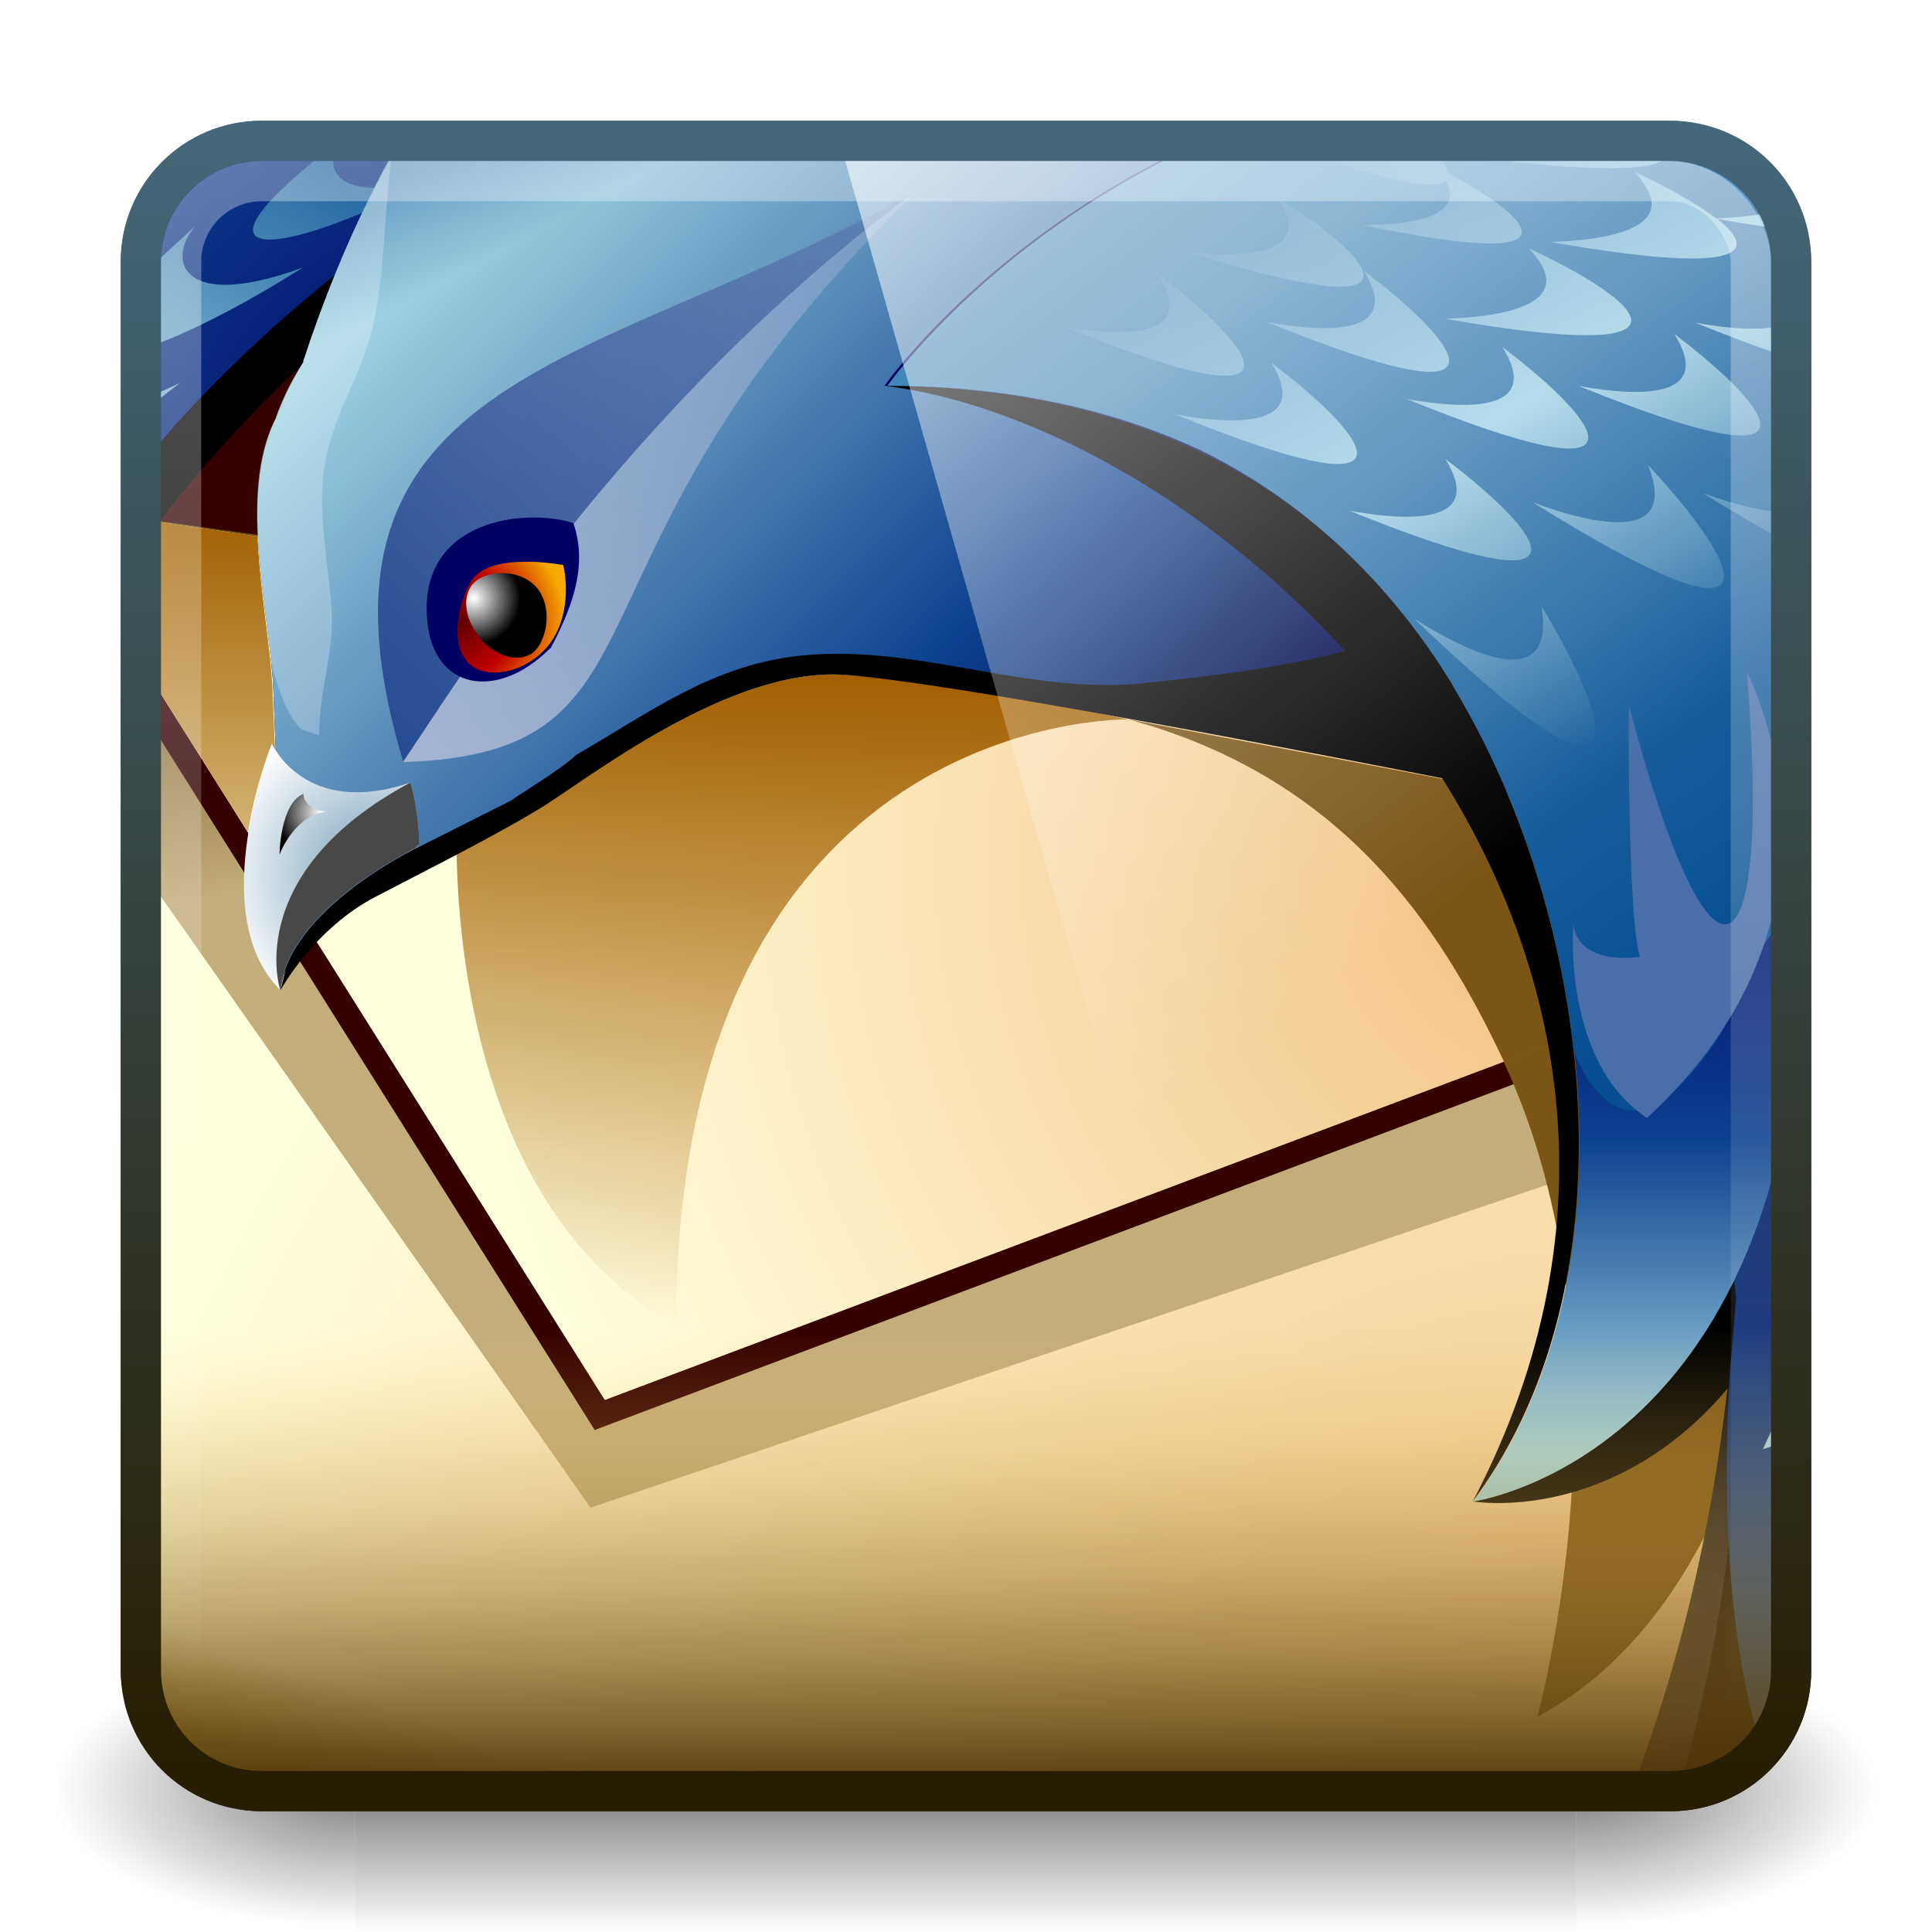 <?xml version="1.0" encoding="UTF-8" standalone="no"?>
<!-- Created with Inkscape (http://www.inkscape.org/) -->

<svg xmlns:dc="http://purl.org/dc/elements/1.1/" xmlns:cc="http://creativecommons.org/ns#" xmlns:rdf="http://www.w3.org/1999/02/22-rdf-syntax-ns#" xmlns:svg="http://www.w3.org/2000/svg" xmlns="http://www.w3.org/2000/svg" xmlns:xlink="http://www.w3.org/1999/xlink" xmlns:sodipodi="http://sodipodi.sourceforge.net/DTD/sodipodi-0.dtd" xmlns:inkscape="http://www.inkscape.org/namespaces/inkscape" width="48" height="48" id="svg4225" version="1.1" inkscape:version="0.48.4 r9939" sodipodi:docname="thunderbird.svg">
  <defs id="defs4227">
    <linearGradient id="linearGradient4162">
      <stop style="stop-color:#462c00;stop-opacity:1;" offset="0" id="stop4164" />
      <stop style="stop-color:#ffcd63;stop-opacity:0;" offset="1" id="stop4166" />
    </linearGradient>
    <linearGradient id="linearGradient5060-29">
      <stop offset="0" style="stop-color:#000000;stop-opacity:1" id="stop5062-9" />
      <stop offset="1" style="stop-color:#000000;stop-opacity:0" id="stop5064-08" />
    </linearGradient>
    <linearGradient id="linearGradient5048-8">
      <stop offset="0" style="stop-color:#000000;stop-opacity:0" id="stop5050-4" />
      <stop offset="0.5" style="stop-color:#000000;stop-opacity:1" id="stop5056-7" />
      <stop offset="1" style="stop-color:#000000;stop-opacity:0" id="stop5052-0-1" />
    </linearGradient>
    <linearGradient id="linearGradient5630">
      <stop id="stop5632" offset="0" style="stop-color:#fba128;stop-opacity:1" />
      <stop id="stop5634" offset="1" style="stop-color:#b63702;stop-opacity:1" />
    </linearGradient>
    <linearGradient id="linearGradient3801-25">
      <stop style="stop-color:#446779;stop-opacity:1;" offset="0" id="stop3803" />
      <stop style="stop-color:#271d02;stop-opacity:1;" offset="1" id="stop3805" />
    </linearGradient>
    <clipPath clipPathUnits="userSpaceOnUse" id="clipPath5485">
      <rect style="fill:black;fill-opacity:1;fill-rule:nonzero;stroke:none;stroke-width:0.977;marker:none;visibility:visible;display:inline;overflow:visible;enable-background:accumulate" id="rect5487" width="27.51" height="27.51" x="77.589" y="17.632" rx="1.448" ry="1.881" />
    </clipPath>
    <radialGradient id="XMLID_1_" gradientUnits="userSpaceOnUse" cx="111.25" cy="123.5" r="91" fx="111.25" fy="123.5" gradientTransform="matrix(0.205,0,0,0.205,70.948,11.935)">
      <stop offset="0.00" style="stop-color:#000000;" id="stop5" />
      <stop offset="0.50" style="stop-color:#000000;" id="stop7" />
      <stop offset="1.00" style="stop-color:#000000; stop-opacity:0.00;" id="stop9" />
    </radialGradient>
    <radialGradient id="XMLID_2_" gradientUnits="userSpaceOnUse" cx="151.75" cy="175.67" r="126.3" fx="151.75" fy="175.67" gradientTransform="matrix(0.205,0,0,0.205,70.948,11.935)">
      <stop offset="0.00" style="stop-color:#f2be7f;" id="stop12" />
      <stop offset="1.00" style="stop-color:#ffffdc;" id="stop14" />
    </radialGradient>
    <linearGradient id="XMLID_3_" gradientUnits="userSpaceOnUse" x1="100.13" y1="79.08" x2="94.45" y2="45.62" gradientTransform="matrix(0.205,0,0,0.205,70.948,11.935)">
      <stop offset="0" style="stop-color:#c3ad7b;stop-opacity:1;" id="stop17" />
      <stop offset="1" style="stop-color:#533100;stop-opacity:1;" id="stop19" />
    </linearGradient>
    <filter color-interpolation-filters="sRGB" inkscape:collect="always" id="filter8029">
      <feGaussianBlur inkscape:collect="always" stdDeviation="0.44" id="feGaussianBlur8031" />
    </filter>
    <radialGradient id="XMLID_4_" gradientUnits="userSpaceOnUse" cx="149.75" cy="87" r="90.87" fx="149.75" fy="87" gradientTransform="matrix(0.205,0,0,0.205,70.948,11.935)">
      <stop offset="0.00" style="stop-color:#f2be7f;" id="stop22" />
      <stop offset="1.00" style="stop-color:#ffffdc;" id="stop24" />
    </radialGradient>
    <linearGradient id="XMLID_5_" gradientUnits="userSpaceOnUse" x1="80.16" y1="171.37" x2="82.47" y2="164.25" gradientTransform="matrix(0.205,0,0,0.205,70.948,11.935)">
      <stop offset="0.00" style="stop-color:#aa944b;" id="stop27" />
      <stop offset="1.00" style="stop-color:#aa944b; stop-opacity:0.00;" id="stop29" />
    </linearGradient>
    <filter color-interpolation-filters="sRGB" inkscape:collect="always" id="filter8057" x="-0.248" width="1.497" y="-0.079" height="1.158">
      <feGaussianBlur inkscape:collect="always" stdDeviation="0.534" id="feGaussianBlur8059" />
    </filter>
    <filter color-interpolation-filters="sRGB" inkscape:collect="always" id="filter8089" x="-0.092" width="1.183" y="-0.174" height="1.348">
      <feGaussianBlur inkscape:collect="always" stdDeviation="0.414" id="feGaussianBlur8091" />
    </filter>
    <linearGradient id="XMLID_6_" gradientUnits="userSpaceOnUse" x1="34.92" y1="84.02" x2="34.92" y2="58.06" gradientTransform="matrix(0.205,0,0,0.205,70.948,11.935)">
      <stop offset="0.01" style="stop-color:#d2b170;" id="stop32" />
      <stop offset="1.00" style="stop-color:#a25f00;" id="stop34" />
    </linearGradient>
    <linearGradient id="XMLID_7_" gradientUnits="userSpaceOnUse" x1="85.49" y1="124.25" x2="85.49" y2="71.33" gradientTransform="matrix(0.205,0,0,0.205,70.948,11.935)">
      <stop offset="0.00" style="stop-color:#a25f00; stop-opacity:0.00;" id="stop37" />
      <stop offset="1.00" style="stop-color:#a25f00;" id="stop39" />
    </linearGradient>
    <filter color-interpolation-filters="sRGB" inkscape:collect="always" id="filter8061">
      <feGaussianBlur inkscape:collect="always" stdDeviation="0.276" id="feGaussianBlur8063" />
    </filter>
    <linearGradient id="XMLID_8_" gradientUnits="userSpaceOnUse" x1="29.23" y1="187.64" x2="29.23" y2="165.83" gradientTransform="matrix(0.205,0,0,0.205,70.948,11.935)">
      <stop offset="0.00" style="stop-color:#a4d8e5;" id="stop42" />
      <stop offset="0.50" style="stop-color:#0c418f;" id="stop44" />
      <stop offset="1.00" style="stop-color:#000060;" id="stop46" />
    </linearGradient>
    <linearGradient id="XMLID_9_" gradientUnits="userSpaceOnUse" x1="15.71" y1="170.38" x2="15.71" y2="141.59" gradientTransform="matrix(0.205,0,0,0.205,70.948,11.935)">
      <stop offset="0.00" style="stop-color:#a4d8e5;" id="stop49" />
      <stop offset="0.50" style="stop-color:#0c418f;" id="stop51" />
      <stop offset="1.00" style="stop-color:#000060;" id="stop53" />
    </linearGradient>
    <radialGradient id="XMLID_10_" gradientUnits="userSpaceOnUse" cx="41.75" cy="67" r="77.83" fx="41.75" fy="67" gradientTransform="matrix(0.205,0,0,0.205,70.948,11.935)">
      <stop offset="0.00" style="stop-color:#000060;" id="stop56" />
      <stop offset="0.50" style="stop-color:#0c418f;" id="stop58" />
      <stop offset="1.00" style="stop-color:#a4d8e5;" id="stop60" />
    </radialGradient>
    <radialGradient id="XMLID_11_" gradientUnits="userSpaceOnUse" cx="57.5" cy="54.25" r="71.42" fx="57.5" fy="54.25" gradientTransform="matrix(0.205,0,0,0.205,70.948,11.935)">
      <stop offset="0.00" style="stop-color:#000060;" id="stop63" />
      <stop offset="0.50" style="stop-color:#0c418f;" id="stop65" />
      <stop offset="1.00" style="stop-color:#a4d8e5;" id="stop67" />
    </radialGradient>
    <linearGradient id="XMLID_12_" gradientUnits="userSpaceOnUse" x1="46.73" y1="25.34" x2="9.22" y2="90.3" gradientTransform="matrix(0.205,0,0,0.205,70.948,11.935)">
      <stop offset="0.01" style="stop-color:#1b609d;" id="stop70" />
      <stop offset="0.50" style="stop-color:#9fd2e5;" id="stop72" />
      <stop offset="1.00" style="stop-color:#4187b8;" id="stop74" />
    </linearGradient>
    <linearGradient id="XMLID_13_" gradientUnits="userSpaceOnUse" x1="66.43" y1="24.35" x2="123.46" y2="81.38" gradientTransform="matrix(0.205,0,0,0.205,70.948,11.935)">
      <stop offset="0.00" style="stop-color:#a4d8e5;" id="stop77" />
      <stop offset="0.67" style="stop-color:#0c418f;" id="stop79" />
      <stop offset="1.00" style="stop-color:#000040;" id="stop81" />
    </linearGradient>
    <linearGradient id="XMLID_14_" gradientUnits="userSpaceOnUse" x1="71.55" y1="36.5" x2="61.5" y2="8.88" gradientTransform="matrix(0.205,0,0,0.205,70.948,11.935)">
      <stop offset="0.00" style="stop-color:#a4d8e5;" id="stop84" />
      <stop offset="1.00" style="stop-color:#0c418f;" id="stop86" />
    </linearGradient>
    <linearGradient id="XMLID_15_" gradientUnits="userSpaceOnUse" x1="115.05" y1="222.04" x2="170.24" y2="126.46" gradientTransform="matrix(0.205,0,0,0.205,70.948,11.935)">
      <stop offset="0.01" style="stop-color:#b4b4dc;" id="stop89" />
      <stop offset="1.00" style="stop-color:#000000;" id="stop91" />
    </linearGradient>
    <linearGradient id="XMLID_16_" gradientUnits="userSpaceOnUse" x1="139.21" y1="224.1" x2="168.19" y2="173.9" gradientTransform="matrix(0.205,0,0,0.205,70.948,11.935)">
      <stop offset="0.01" style="stop-color:#b4b4dc;" id="stop94" />
      <stop offset="1.00" style="stop-color:#000000;" id="stop96" />
    </linearGradient>
    <linearGradient id="XMLID_17_" gradientUnits="userSpaceOnUse" x1="185.79" y1="171.82" x2="185.79" y2="72.25" gradientTransform="matrix(0.205,0,0,0.205,70.948,11.935)">
      <stop offset="0.00" style="stop-color:#6498c1;" id="stop99" />
      <stop offset="0.20" style="stop-color:#0c418f;" id="stop101" />
      <stop offset="1.00" style="stop-color:#000040;" id="stop103" />
    </linearGradient>
    <linearGradient id="XMLID_18_" gradientUnits="userSpaceOnUse" x1="185.2" y1="149.75" x2="185.2" y2="60.68" gradientTransform="matrix(0.205,0,0,0.205,70.948,11.935)">
      <stop offset="0.00" style="stop-color:#a4d8e5;" id="stop106" />
      <stop offset="0.20" style="stop-color:#0c418f;" id="stop108" />
      <stop offset="0.50" style="stop-color:#000040;" id="stop110" />
    </linearGradient>
    <linearGradient id="XMLID_19_" gradientUnits="userSpaceOnUse" x1="151.2" y1="134.73" x2="151.2" y2="83.48" gradientTransform="matrix(0.205,0,0,0.205,70.948,11.935)">
      <stop offset="0.00" style="stop-color:#a4d8e5;" id="stop113" />
      <stop offset="0.50" style="stop-color:#0c418f;" id="stop115" />
      <stop offset="1.00" style="stop-color:#000060;" id="stop117" />
    </linearGradient>
    <linearGradient id="XMLID_20_" gradientUnits="userSpaceOnUse" x1="132.09" y1="33.56" x2="171.09" y2="88.06" gradientTransform="matrix(0.205,0,0,0.205,70.948,11.935)">
      <stop offset="0.00" style="stop-color:#4187b8;" id="stop120" />
      <stop offset="1.00" style="stop-color:#074e92;" id="stop122" />
    </linearGradient>
    <linearGradient id="XMLID_21_" gradientUnits="userSpaceOnUse" x1="162.21" y1="71.09" x2="134.68" y2="23.41" gradientTransform="matrix(0.205,0,0,0.205,70.948,11.935)">
      <stop offset="0.01" style="stop-color:#1b609d;" id="stop125" />
      <stop offset="0.50" style="stop-color:#9fd2e5;" id="stop127" />
      <stop offset="1.00" style="stop-color:#4187b8;" id="stop129" />
    </linearGradient>
    <linearGradient id="XMLID_22_" gradientUnits="userSpaceOnUse" x1="50.32" y1="74.9" x2="94.57" y2="30.65" gradientTransform="matrix(0.205,0,0,0.205,70.948,11.935)">
      <stop offset="0.00" style="stop-color:#a5b4d3;" id="stop132" />
      <stop offset="1.00" style="stop-color:#a5b4d3; stop-opacity:0.33;" id="stop134" />
    </linearGradient>
    <linearGradient id="XMLID_23_" gradientUnits="userSpaceOnUse" x1="48.16" y1="72.75" x2="92.41" y2="28.5" gradientTransform="matrix(0.205,0,0,0.205,70.948,11.935)">
      <stop offset="0.00" style="stop-color:#264b92;" id="stop137" />
      <stop offset="1.00" style="stop-color:#264b92; stop-opacity:0.33;" id="stop139" />
    </linearGradient>
    <radialGradient id="eye_2_" gradientUnits="userSpaceOnUse" cx="58.58" cy="67.17" r="8.51" fx="58.58" fy="67.17" gradientTransform="matrix(0.205,0,0,0.205,70.948,11.935)">
      <stop offset="0.00" style="stop-color:#600000;" id="stop142" />
      <stop offset="0.50" style="stop-color:#c00000;" id="stop144" />
      <stop offset="1.00" style="stop-color:#f6aa00;" id="stop146" />
    </radialGradient>
    <radialGradient id="pupil_1_" gradientUnits="userSpaceOnUse" cx="59.61" cy="65.11" r="3.8" fx="59.61" fy="65.11" gradientTransform="matrix(0.205,0,0,0.205,70.948,11.935)">
      <stop offset="0.01" style="stop-color:#ffffff;" id="stop149" />
      <stop offset="1.00" style="stop-color:#000000;" id="stop151" />
    </radialGradient>
    <radialGradient id="XMLID_24_" gradientUnits="userSpaceOnUse" cx="51.5" cy="87.5" r="12.97" fx="51.5" fy="87.5" gradientTransform="matrix(0.205,0,0,0.205,70.948,11.935)">
      <stop offset="0.00" style="stop-color:#769eb8;" id="stop154" />
      <stop offset="1.00" style="stop-color:#ffffff;" id="stop156" />
    </radialGradient>
    <radialGradient id="XMLID_25_" gradientUnits="userSpaceOnUse" cx="47.25" cy="82.5" r="3.78" fx="47.25" fy="82.5" gradientTransform="matrix(0.205,0,0,0.205,70.948,11.935)">
      <stop offset="0.01" style="stop-color:#ffffff;" id="stop159" />
      <stop offset="1.00" style="stop-color:#000000;" id="stop161" />
    </radialGradient>
    <linearGradient id="linearGradient4050-7">
      <stop id="stop4052-6" offset="0" style="stop-color:#ffffff;stop-opacity:0.669;" />
      <stop id="stop4054-0" offset="1" style="stop-color:#ffffff;stop-opacity:0;" />
    </linearGradient>
    <linearGradient inkscape:collect="always" xlink:href="#linearGradient5630" id="linearGradient5101" gradientUnits="userSpaceOnUse" gradientTransform="matrix(1.001,0,0,1.001,60.027,1015.352)" x1="-42" y1="-7" x2="-42" y2="0.113" />
    <linearGradient inkscape:collect="always" xlink:href="#linearGradient3801-25" id="linearGradient5103" gradientUnits="userSpaceOnUse" gradientTransform="matrix(1,0,0,1.001,4.204535e-5,1005.335)" x1="24.42" y1="2.366" x2="24.42" y2="43.004" />
    <linearGradient inkscape:collect="always" xlink:href="#linearGradient3801-25" id="linearGradient5105" gradientUnits="userSpaceOnUse" gradientTransform="matrix(1,0,0,1.001,4.2e-5,1005.335)" x1="24.42" y1="2.366" x2="24.42" y2="43.004" />
    <linearGradient inkscape:collect="always" xlink:href="#linearGradient4050-7" id="linearGradient5107" gradientUnits="userSpaceOnUse" gradientTransform="matrix(0.999,0,0,1.035,-0.829,1004.953)" x1="13.623" y1="3.836" x2="13.623" y2="40.857" />
    <radialGradient inkscape:collect="always" xlink:href="#linearGradient5060-29" id="radialGradient5109" gradientUnits="userSpaceOnUse" gradientTransform="matrix(0.062,0,0,0.029,1.637,28.953)" cx="605.714" cy="486.648" fx="605.714" fy="486.648" r="117.143" />
    <linearGradient inkscape:collect="always" xlink:href="#linearGradient5048-8" id="linearGradient5111" gradientUnits="userSpaceOnUse" gradientTransform="matrix(0.062,0,0,0.029,1.624,28.953)" x1="302.857" y1="366.648" x2="302.857" y2="609.505" />
    <radialGradient inkscape:collect="always" xlink:href="#linearGradient5060-29" id="radialGradient5113" gradientUnits="userSpaceOnUse" gradientTransform="matrix(-0.062,0,0,0.029,46.532,28.953)" cx="605.714" cy="486.648" fx="605.714" fy="486.648" r="117.143" />
    <radialGradient inkscape:collect="always" xlink:href="#XMLID_1_" id="radialGradient5115" gradientUnits="userSpaceOnUse" gradientTransform="matrix(0.205,0,0,0.205,70.948,11.935)" cx="111.25" cy="123.5" fx="111.25" fy="123.5" r="91" />
    <radialGradient inkscape:collect="always" xlink:href="#XMLID_2_" id="radialGradient5117" gradientUnits="userSpaceOnUse" gradientTransform="matrix(0.205,0,0,0.205,70.948,11.935)" cx="151.75" cy="175.67" fx="151.75" fy="175.67" r="126.3" />
    <linearGradient inkscape:collect="always" xlink:href="#XMLID_3_" id="linearGradient5119" gradientUnits="userSpaceOnUse" gradientTransform="matrix(0.205,0,0,0.205,70.948,11.935)" x1="100.13" y1="79.08" x2="94.45" y2="45.62" />
    <radialGradient inkscape:collect="always" xlink:href="#XMLID_4_" id="radialGradient5121" gradientUnits="userSpaceOnUse" gradientTransform="matrix(0.205,0,0,0.205,70.948,11.935)" cx="149.75" cy="87" fx="149.75" fy="87" r="90.87" />
    <linearGradient inkscape:collect="always" xlink:href="#XMLID_5_" id="linearGradient5123" gradientUnits="userSpaceOnUse" gradientTransform="matrix(0.306,0,0,0.306,-6.433,-5.038)" x1="80.16" y1="171.37" x2="82.47" y2="164.25" />
    <linearGradient inkscape:collect="always" xlink:href="#XMLID_6_" id="linearGradient5125" gradientUnits="userSpaceOnUse" gradientTransform="matrix(0.205,0,0,0.205,70.948,11.935)" x1="34.92" y1="84.02" x2="34.92" y2="58.06" />
    <linearGradient inkscape:collect="always" xlink:href="#XMLID_7_" id="linearGradient5127" gradientUnits="userSpaceOnUse" gradientTransform="matrix(0.205,0,0,0.205,70.948,11.935)" x1="85.49" y1="124.25" x2="85.49" y2="71.33" />
    <linearGradient inkscape:collect="always" xlink:href="#XMLID_8_" id="linearGradient5129" gradientUnits="userSpaceOnUse" gradientTransform="matrix(0.205,0,0,0.205,70.948,11.935)" x1="29.23" y1="187.64" x2="29.23" y2="165.83" />
    <linearGradient inkscape:collect="always" xlink:href="#XMLID_9_" id="linearGradient5131" gradientUnits="userSpaceOnUse" gradientTransform="matrix(0.205,0,0,0.205,70.948,11.935)" x1="15.71" y1="170.38" x2="15.71" y2="141.59" />
    <radialGradient inkscape:collect="always" xlink:href="#XMLID_10_" id="radialGradient5133" gradientUnits="userSpaceOnUse" gradientTransform="matrix(0.205,0,0,0.205,70.948,11.935)" cx="41.75" cy="67" fx="41.75" fy="67" r="77.83" />
    <radialGradient inkscape:collect="always" xlink:href="#XMLID_11_" id="radialGradient5135" gradientUnits="userSpaceOnUse" gradientTransform="matrix(0.205,0,0,0.205,70.948,11.935)" cx="57.5" cy="54.25" fx="57.5" fy="54.25" r="71.42" />
    <linearGradient inkscape:collect="always" xlink:href="#XMLID_12_" id="linearGradient5137" gradientUnits="userSpaceOnUse" gradientTransform="matrix(0.205,0,0,0.205,70.948,11.935)" x1="46.73" y1="25.34" x2="9.22" y2="90.3" />
    <linearGradient inkscape:collect="always" xlink:href="#XMLID_13_" id="linearGradient5139" gradientUnits="userSpaceOnUse" gradientTransform="matrix(0.205,0,0,0.205,70.948,11.935)" x1="66.43" y1="24.35" x2="123.46" y2="81.38" />
    <linearGradient inkscape:collect="always" xlink:href="#XMLID_14_" id="linearGradient5141" gradientUnits="userSpaceOnUse" gradientTransform="matrix(0.205,0,0,0.205,70.948,11.935)" x1="71.55" y1="36.5" x2="61.5" y2="8.88" />
    <linearGradient inkscape:collect="always" xlink:href="#XMLID_15_" id="linearGradient5143" gradientUnits="userSpaceOnUse" gradientTransform="matrix(0.205,0,0,0.205,70.948,11.935)" x1="115.05" y1="222.04" x2="170.24" y2="126.46" />
    <linearGradient inkscape:collect="always" xlink:href="#XMLID_16_" id="linearGradient5145" gradientUnits="userSpaceOnUse" gradientTransform="matrix(0.205,0,0,0.205,70.948,11.935)" x1="139.21" y1="224.1" x2="168.19" y2="173.9" />
    <linearGradient inkscape:collect="always" xlink:href="#XMLID_17_" id="linearGradient5147" gradientUnits="userSpaceOnUse" gradientTransform="matrix(0.205,0,0,0.205,70.948,11.935)" x1="185.79" y1="171.82" x2="185.79" y2="72.25" />
    <linearGradient inkscape:collect="always" xlink:href="#XMLID_18_" id="linearGradient5149" gradientUnits="userSpaceOnUse" gradientTransform="matrix(0.205,0,0,0.205,70.948,11.935)" x1="185.2" y1="149.75" x2="185.2" y2="60.68" />
    <linearGradient inkscape:collect="always" xlink:href="#XMLID_19_" id="linearGradient5151" gradientUnits="userSpaceOnUse" gradientTransform="matrix(0.205,0,0,0.205,70.948,11.935)" x1="151.2" y1="134.73" x2="151.2" y2="83.48" />
    <linearGradient inkscape:collect="always" xlink:href="#XMLID_20_" id="linearGradient5153" gradientUnits="userSpaceOnUse" gradientTransform="matrix(0.205,0,0,0.205,70.948,11.935)" x1="132.09" y1="33.56" x2="171.09" y2="88.06" />
    <linearGradient inkscape:collect="always" xlink:href="#XMLID_21_" id="linearGradient5155" gradientUnits="userSpaceOnUse" gradientTransform="matrix(0.205,0,0,0.205,70.948,11.935)" x1="162.21" y1="71.09" x2="134.68" y2="23.41" />
    <linearGradient inkscape:collect="always" xlink:href="#XMLID_22_" id="linearGradient5157" gradientUnits="userSpaceOnUse" gradientTransform="matrix(0.205,0,0,0.205,70.948,11.935)" x1="50.32" y1="74.9" x2="94.57" y2="30.65" />
    <linearGradient inkscape:collect="always" xlink:href="#XMLID_23_" id="linearGradient5159" gradientUnits="userSpaceOnUse" gradientTransform="matrix(0.205,0,0,0.205,70.948,11.935)" x1="48.16" y1="72.75" x2="92.41" y2="28.5" />
    <radialGradient inkscape:collect="always" xlink:href="#eye_2_" id="radialGradient5161" gradientUnits="userSpaceOnUse" gradientTransform="matrix(0.205,0,0,0.205,70.948,11.935)" cx="58.58" cy="67.17" fx="58.58" fy="67.17" r="8.51" />
    <radialGradient inkscape:collect="always" xlink:href="#pupil_1_" id="radialGradient5163" gradientUnits="userSpaceOnUse" gradientTransform="matrix(0.205,0,0,0.205,70.948,11.935)" cx="59.61" cy="65.11" fx="59.61" fy="65.11" r="3.8" />
    <radialGradient inkscape:collect="always" xlink:href="#XMLID_24_" id="radialGradient5165" gradientUnits="userSpaceOnUse" gradientTransform="matrix(0.205,0,0,0.205,70.948,11.935)" cx="51.5" cy="87.5" fx="51.5" fy="87.5" r="12.97" />
    <radialGradient inkscape:collect="always" xlink:href="#XMLID_25_" id="radialGradient5167" gradientUnits="userSpaceOnUse" gradientTransform="matrix(0.205,0,0,0.205,70.948,11.935)" cx="47.25" cy="82.5" fx="47.25" fy="82.5" r="3.78" />
    <linearGradient y2="25.487" y1="-5.714" x2="31.743" x1="8.211" id="linearGradient4594-3" gradientUnits="userSpaceOnUse">
      <stop id="stop37-5-1-3" stop-color="#fff" offset="0" />
      <stop id="stop39-0" stop-opacity="0" stop-color="#fff" offset="1" />
    </linearGradient>
    <linearGradient inkscape:collect="always" xlink:href="#linearGradient4594-3" id="linearGradient3365" gradientUnits="userSpaceOnUse" gradientTransform="matrix(0.988,0,0,0.986,3.483,1002.444)" x1="8.211" y1="-5.714" x2="31.743" y2="25.487" />
    <linearGradient inkscape:collect="always" xlink:href="#linearGradient4162" id="linearGradient4168" x1="15" y1="1049.362" x2="15" y2="1037.362" gradientUnits="userSpaceOnUse" />
  </defs>
  <sodipodi:namedview id="base" pagecolor="#ffffff" bordercolor="#666666" borderopacity="1.0" inkscape:pageopacity="0.0" inkscape:pageshadow="2" inkscape:zoom="7.9195959" inkscape:cx="43.948135" inkscape:cy="30.350069" inkscape:document-units="px" inkscape:current-layer="capa1" showgrid="true" inkscape:window-width="1280" inkscape:window-height="976" inkscape:window-x="0" inkscape:window-y="24" inkscape:window-maximized="1">
    <inkscape:grid type="xygrid" id="grid4666" empspacing="5" visible="true" enabled="true" snapvisiblegridlinesonly="true" />
  </sodipodi:namedview>
  <g inkscape:label="Capa 1" inkscape:groupmode="layer" id="capa1" transform="translate(0,-1004.362)">
    <g id="layer4" transform="translate(5.204,824.674)" />
    <g id="layer4-0" transform="translate(-65.349,849.5)" />
    <g id="g1017-7" transform="matrix(1.011,0,0,0.994,-0.36,1006.018)">
      <path inkscape:connector-curvature="0" style="opacity:0.5;fill:url(#radialGradient5109);fill-opacity:1;fill-rule:nonzero;stroke:none;stroke-width:104.962;marker:none;visibility:visible;display:inline;overflow:visible" id="path5058-0" d="m 39.087,39.586 c 0,0 0,7.043 0,7.043 3.2,0.013 7.736,-1.578 7.736,-3.522 0,-1.944 -3.571,-3.521 -7.736,-3.521 z" />
      <rect style="opacity:0.5;fill:url(#linearGradient5111);fill-opacity:1;fill-rule:nonzero;stroke:none;stroke-width:104.962;marker:none;visibility:visible;display:inline;overflow:visible" id="rect4173-6" y="39.586" x="9.081" height="7.043" width="30.006" />
      <path inkscape:connector-curvature="0" style="opacity:0.5;fill:url(#radialGradient5113);fill-opacity:1;fill-rule:nonzero;stroke:none;stroke-width:104.962;marker:none;visibility:visible;display:inline;overflow:visible" id="path5018-7" d="m 9.081,39.586 c 0,0 0,7.043 0,7.043 -3.2,0.013 -7.736,-1.578 -7.736,-3.522 0,-1.944 3.571,-3.521 7.736,-3.521 z" />
    </g>
    <rect style="fill:url(#linearGradient5101);fill-opacity:1;fill-rule:nonzero;stroke:url(#linearGradient5103);stroke-width:1;stroke-linecap:butt;stroke-linejoin:miter;stroke-miterlimit:4;stroke-opacity:1;stroke-dasharray:none;stroke-dashoffset:0;marker:none;visibility:visible;display:inline;overflow:visible;enable-background:accumulate" id="rect3117" width="41" height="41" x="3.5" y="1007.862" ry="3.002" rx="3.002" />
    <g id="g6432" style="display:inline" transform="translate(-37.516,1020.112)" />
    <g id="g4128" transform="matrix(1.491,0,0,1.491,-112.233,981.526)" clip-path="url(#clipPath5485)">
      <path inkscape:connector-curvature="0" style="fill:url(#radialGradient5115);stroke:none" id="path163" d="m 112.418,37.258 c 0,10.305 -8.353,18.659 -18.653,18.659 -10.299,0 -18.663,-8.353 -18.663,-18.659 0,-10.305 8.353,-18.659 18.659,-18.659 10.305,0 18.657,8.353 18.657,18.659 z" />
      <path inkscape:connector-curvature="0" style="fill:#340000;stroke:none" id="path165" d="m 77.237,22.55 -5.241,6.709 2.78,14.148 25.587,8.286 6.121,-10.398 -1.794,-15.579 -19.645,-9.065 -7.665,5.717 -0.144,0.182 z" />
      <path inkscape:connector-curvature="0" style="fill:url(#radialGradient5117);stroke:none" id="path167" d="m 104.918,31.281 -19.565,7.361 -8.993,-14.302 -3.925,5.024 2.696,22.263 25.046,-0.426 5.885,-9.996 -1.144,-9.924 z" sodipodi:nodetypes="cccccccc" />
      <path inkscape:connector-curvature="0" style="fill:url(#linearGradient5119);stroke:none;filter:url(#filter8029)" id="path169" d="M 85.113,40.436 77.664,29.842 c -4.169,3.691 0.273,8.407 -0.336,9.092 -0.411,0.455 -1.37,-0.069 -2.875,-1.573 -2.258,-2.255 0.41,2.666 1.64,4.374 0.82,1.14 -0.159,1.072 -2.938,-0.205 l -0.822,-13.395 3.64,-4.408 36.206,5.024 -10.662,6.151 -16.403,5.536 z" />
      <path inkscape:connector-curvature="0" style="fill:#340000;stroke:none" id="path171" d="m 111.239,28.902 -25.887,9.74 -9.381,-14.917 -0.347,0.217 9.559,15.202 26.198,-9.858 -0.144,-0.383 z" sodipodi:nodetypes="ccccccc" />
      <path inkscape:connector-curvature="0" style="fill:url(#radialGradient5121);stroke:none" id="path173" d="m 104.918,31.281 -0.388,-3.363 -27.779,-4.078 -0.148,0.187 -0.244,0.314 8.993,14.302 19.565,-7.361 z" />
      <path inkscape:connector-curvature="0" style="fill:url(#linearGradient5123);stroke:none" d="m -3.906,34.094 c -10e-8,10e-7 2.751,8.631 7.656,15.562 9.945,6.931 7.522,3.562 7.531,3.562 C 13.06,54.26 14.241,54.25 14.25,54.25 14.244,53.209 9.787,53.003 8.531,45.938 c 1.333,2.677 6.694,4.141 7,3.844 0.186,-0.188 -0.619,-1.537 -2.312,-4 l 23.938,7.75 1.031,-1.781 -38.5,-12.781 -0.938,-4 -2.656,-0.875 z" transform="matrix(0.671,0,0,0.671,75.262,15.314)" id="path175" />
      <path inkscape:connector-curvature="0" style="fill:#7b5516;stroke:none;filter:url(#filter8057)" id="path177" d="m 104.922,27.726 -0.392,0.193 0.388,3.363 -4.589,1.726 c 2.264,4.849 0.556,10.914 0.562,10.914 3.508,-1.876 4.427,-7.259 4.597,-11.351 l -0.566,-4.845 z" />
      <path inkscape:connector-curvature="0" style="fill:#7b5516;stroke:none;filter:url(#filter8089)" id="path179" d="m 94.077,27.303 c 3.539,0.964 5.167,3.379 6.258,5.704 l 4.585,-1.726 -0.388,-3.363 -3.662,-0.537 -0.242,1.163 -6.551,-1.241 z" />
      <path inkscape:connector-curvature="0" style="fill:url(#linearGradient5125);stroke:none" id="path181" d="m 79.56,24.252 -2.809,-0.412 -0.148,0.187 -0.244,0.314 3.033,4.823 0.016,-0.002 c 0.133,-0.812 0.392,-1.454 0.398,-1.454 0.006,0 0.014,0.039 0.051,0.103 l -0.039,-0.894 c -0.016,-0.726 -0.213,-1.712 -0.252,-2.664 l -0.006,0 z" />
      <path inkscape:connector-curvature="0" style="fill:url(#linearGradient5127);stroke:none;filter:url(#filter8061)" id="path183" d="m 94.077,27.303 c 0,0 -2.778,-0.605 -4.72,-0.742 -1.942,-0.137 -4.363,1.78 -5.126,2.239 -0.406,0.244 -0.863,0.492 -1.349,0.75 0.039,1.929 0.506,6.114 3.658,7.861 -0.008,-10.252 7.537,-10.109 7.544,-10.109 l -0.006,0 z" />
      <path inkscape:connector-curvature="0" style="fill:url(#linearGradient5129);stroke:none" id="path187" d="m 81.252,50.74 c 0,0 -4.378,-0.297 -8.103,-7.685 -2.2,-7.642 2.903,4.396 8.109,7.685 l -0.006,0 z" />
      <path inkscape:connector-curvature="0" style="fill:url(#linearGradient5131);stroke:none" id="path189" d="m 70.983,33.883 c 0,0 0.529,11.525 6.379,13.422 -2.977,-4.05 -3.822,-11.944 -3.816,-11.944 l -2.563,-1.478 z" />
      <path inkscape:connector-curvature="0" style="fill:url(#radialGradient5133);stroke:none" id="path191" d="m 74.434,41.205 c -1.23,0.256 -3.562,-4.05 -3.48,-8.509 0.049,-2.973 0.56,-5.348 1.532,-7.125 l 1.025,8.458 c 0,0 0,5.792 0.929,7.177 l -0.006,0 z" />
      <path inkscape:connector-curvature="0" style="fill:black;stroke:none" id="path193" d="m 90.171,14.498 c 0,0 -14.045,2.255 -17.679,11.072 -2.491,6.229 3.147,11.56 3.998,10.713 -0.004,0 -3.061,-3.98 -0.049,-9.926 2.004,-3.964 6.581,-7.917 13.73,-11.86 z" />
      <path inkscape:connector-curvature="0" style="fill:url(#radialGradient5135);stroke:none" id="path195" d="m 90.171,14.498 c 0,0 -12.208,-5.746 -15.841,3.071 -2.491,6.229 1.31,19.562 2.161,18.715 -0.004,0 -3.9,-4.613 -0.459,-10.867 2.288,-4.169 7.002,-7.809 14.14,-10.919 z" sodipodi:nodetypes="ccscc" />
      <path inkscape:connector-curvature="0" style="fill:url(#linearGradient5137);stroke:none" id="path197" d="m 72.47,27.246 c -0.753,5.024 0.865,3.143 2.124,-0.753 -1.253,2.169 -2.124,1.589 -2.118,0.753 l -0.006,0 z m 1.567,-3.478 c -2.237,4.562 -0.127,3.26 2.253,-0.076 -1.852,1.692 -2.508,0.873 -2.247,0.076 l -0.006,0 z m 4.47,-4.665 c -3.256,2.893 -1.158,2.545 1.815,0.67 -2.022,0.742 -2.274,-0.119 -1.808,-0.67 l -0.006,0 z m -2.307,2.061 c -3.258,3.562 -0.986,2.936 2.075,0.531 -2.141,1.05 -2.52,0.129 -2.069,-0.531 l -0.006,0 z m 6.326,-2.881 c -1.772,0.496 -1.929,-0.258 -1.493,-0.697 -2.987,2.247 -1.171,2.093 1.499,0.697 l -0.006,0 z" />
      <path inkscape:connector-curvature="0" style="fill:black;stroke:none" id="path199" d="m 103.934,16.778 c -1.066,-0.997 -3.541,-1.663 -4.944,-1.948 -1.208,-0.242 -2.493,-0.32 -3.711,-0.41 -0.841,-0.059 -3.236,-0.014 -4.253,0.09 -2.567,0.267 -3.594,1.214 -5.659,2.674 -1.893,1.331 -4.677,2.78 -5.499,5.108 -0.652,1.292 -0.066,3.355 -0.035,4.624 l 0.035,0.894 c -0.039,-0.064 -0.057,-0.103 -0.051,-0.103 0.006,0 -1.14,2.828 0.133,4.101 0.012,-0.115 0.039,-0.228 0.084,-0.338 l -0.082,0.338 c 0,0 0.556,-1.017 1.577,-1.548 1.021,-0.531 1.958,-1.001 2.721,-1.46 0.763,-0.459 3.154,-2.374 5.101,-2.239 1.299,0.092 5.058,0.753 11.277,1.983 l 0.65,-3.143 -1.177,-0.888 c 0.125,-0.33 0.221,-0.681 0.404,-0.98 0.447,-0.769 0.502,-1.439 0.494,-2.317 1.038,-0.246 2.2,-0.673 2.879,-1.554 0.578,-0.771 0.857,-2.132 0.061,-2.883 l -0.006,0 z" />
      <path inkscape:connector-curvature="0" style="fill:url(#linearGradient5139);stroke:none" id="path201" d="m 103.934,16.778 c -1.066,-0.997 -3.541,-1.663 -4.944,-1.948 -1.208,-0.242 -2.493,-0.32 -3.711,-0.41 -0.841,-0.059 -3.236,-0.014 -4.253,0.09 -2.567,0.267 -3.594,1.214 -5.659,2.674 -1.893,1.331 -4.677,2.78 -5.499,5.108 -0.652,1.292 -0.066,3.355 -0.035,4.624 l 0.035,0.894 c -0.039,-0.064 -0.057,-0.103 -0.051,-0.103 0.006,0 -1.14,2.828 0.133,4.101 0.137,-1.333 2.255,-2.358 2.262,-2.358 l 1.56,-0.785 c 0.238,-0.162 0.892,-0.56 1.101,-0.769 1.245,-0.72 2.288,-1.511 3.76,-1.657 1.942,-0.195 3.779,0.668 5.717,0.459 1.587,-0.172 3.758,-0.398 5.138,-1.277 0.648,-0.416 0.666,-1.261 1.042,-1.888 0.447,-0.767 0.502,-1.439 0.494,-2.317 1.038,-0.246 2.2,-0.673 2.879,-1.554 0.554,-0.771 0.832,-2.132 0.037,-2.883 l -0.006,0 z" />
      <path inkscape:connector-curvature="0" style="fill:#484848;stroke:none" id="path203" d="m 89.351,13.37 c -0.224,0.094 -0.451,0.226 -0.675,0.383 0.228,-0.158 0.455,-0.291 0.681,-0.383 l -0.006,0 z m 0,0 c -1.975,1.282 -2.7,3.931 -2.694,3.931 0.201,-0.086 0.498,-0.463 0.898,-0.925 -0.24,0.277 -0.445,0.525 -0.607,0.695 0.01,-0.049 0.814,-2.184 2.409,-3.701 l -0.006,0 z m -0.615,-1.435 c -4.408,3.221 -4.205,5.807 -4.199,5.807 0.064,-0.033 0.146,-0.092 0.246,-0.172 -0.008,-0.002 -0.125,-1.991 3.959,-5.635 l -0.006,0 z m 1.093,2.563 c -1.017,1.435 -0.238,1.743 -0.232,1.743 0.006,0 -0.289,-0.478 0.232,-1.743 z m -1.085,0.668 c 0.326,-0.265 0.687,-0.502 1.091,-0.668 -0.42,0.174 -0.779,0.41 -1.085,0.668 -0.006,0 -0.006,0 0,0 l -0.006,0 z" />
      <path inkscape:connector-curvature="0" style="fill:url(#linearGradient5141);stroke:none" id="path205" d="m 80.321,21.349 c 2.793,-8.528 8.415,-9.414 8.421,-9.414 -4.413,3.221 -4.21,5.807 -4.203,5.807 0.722,-0.365 3.035,-3.619 4.819,-4.372 -1.977,1.282 -2.705,3.931 -2.698,3.931 0.49,-0.205 1.517,-2.11 3.18,-2.803 -1.019,1.435 -0.242,1.743 -0.236,1.743 l -9.282,5.108 z" />
      <path inkscape:connector-curvature="0" style="fill:black;stroke:none" id="path207" d="m 113.735,30.485 -8.954,-3.736 -0.769,8.663 c 0.098,0.56 0.164,1.165 0.207,1.804 -0.01,-0.107 -0.016,-0.209 -0.018,-0.314 -0.744,11.907 -7.808,18.005 -11.353,19.577 4.456,0.308 7.193,-1.243 7.199,-1.243 0.006,0 -0.597,0.73 -2.186,1.704 1.999,0 6.971,-1.897 7.952,-3.896 l 0.509,0.205 c -0.002,0 9.686,-6.766 7.42,-22.766 l -0.006,0 z" />
      <path inkscape:connector-curvature="0" style="fill:url(#linearGradient5143);stroke:none" id="path209" d="m 104.192,36.903 c -0.74,11.907 -7.804,18.005 -11.349,19.577 8.743,-1.903 11.845,-12.848 11.355,-19.577 l -0.006,0 z" />
      <path inkscape:connector-curvature="0" style="fill:url(#linearGradient5145);stroke:none" id="path211" d="m 97.86,56.942 c 0,0 7.023,-2.768 7.849,-9.073 3.275,0.461 -3.441,8.099 -7.843,9.073 l -0.006,0 z" />
      <path inkscape:connector-curvature="0" style="fill:black;stroke:none" id="path213" d="m 99.093,26.134 c -2.284,-3.338 -5.803,-4.392 -9.085,-4.392 5.957,0.753 14.722,9.211 9.807,18.591 2.905,-3.902 1.915,-10.342 -0.716,-14.199 l -0.006,0 z" />
      <path inkscape:connector-curvature="0" style="fill:black;stroke:none" id="path215" d="m 104.219,36.514 c -1.593,3.437 -4.41,3.82 -4.404,3.82 0.006,0 2.354,0.41 4.302,-1.948 0.279,-0.34 0.289,-0.997 0.109,-1.872 l -0.006,0 z" />
      <path inkscape:connector-curvature="0" style="fill:url(#linearGradient5147);stroke:none" id="path217" d="m 113.735,30.485 -8.954,-3.736 -0.769,8.663 c 0.082,0.47 0.141,0.972 0.185,1.499 -0.002,-0.004 -0.002,-0.008 0.004,-0.008 0.004,0.105 0.01,0.207 0.023,0.314 -0.01,-0.103 -0.018,-0.203 -0.021,-0.303 -0.031,0.433 -0.068,0.857 -0.105,1.275 -0.115,1.866 -0.131,5.329 1.023,7.427 0.785,-1.187 1.575,-2.67 1.849,-4.154 0.123,1.507 -0.591,3.445 -1.29,4.948 0.232,0.262 0.502,0.48 0.814,0.64 0.117,0.049 0.236,0.086 0.361,0.117 0.982,-1.214 2.577,-3.459 2.992,-5.704 0.144,1.772 -0.865,4.14 -1.655,5.694 3.367,-0.921 5.661,-8.306 5.708,-8.438 -0.004,-0.002 -0.004,-0.002 0.002,-0.004 0.262,-2.413 0.269,-5.149 -0.162,-8.228 l -0.006,0 z" />
      <path inkscape:connector-curvature="0" style="fill:#0c418f;stroke:none" id="path219" d="m 109.004,45.316 c -0.269,0.67 -0.568,1.304 -0.835,1.841 1.214,-0.334 2.29,-1.511 3.176,-2.883 -0.798,0.574 -1.77,0.892 -2.335,1.042 l -0.006,0 z" />
      <path inkscape:connector-curvature="0" style="fill:#0c418f;stroke:none" id="path221" d="m 105.994,45.661 c -0.109,0.258 -0.221,0.511 -0.328,0.748 0.234,0.262 0.502,0.48 0.814,0.64 0.117,0.049 0.236,0.086 0.361,0.117 0.982,-1.214 2.577,-3.459 2.992,-5.704 -1.124,2.881 -2.821,3.865 -3.832,4.199 l -0.006,0 z" />
      <path inkscape:connector-curvature="0" style="fill:url(#linearGradient5149);stroke:none" id="path223" d="m 106.728,34.541 c 0.564,3.281 -1.64,8.099 -1.634,8.099 0.006,0 3.293,-0.646 4.747,-7.652 0,0 -0.31,4.866 -0.951,6.012 -0.004,0 3.174,-1.487 3.847,-7.535 0.673,-6.049 -3.695,-9.74 -5.079,-9.022 -0.923,0.478 -1.232,3.845 -0.929,10.098 z" />
      <path inkscape:connector-curvature="0" style="fill:url(#linearGradient5151);stroke:none" id="path225" d="m 113.852,31.187 c 0,-0.002 0,-0.002 0.006,-0.004 -0.332,-2.147 -0.908,-4.187 -1.683,-6.022 -1.995,-4.679 -5.309,-7.535 -9.143,-8.714 -8.718,-0.82 -13.024,5.296 -13.018,5.296 3.285,0 6.803,1.054 9.094,4.392 2.633,3.857 3.623,10.297 0.718,14.199 -0.004,0 6.045,-0.82 5.436,-10.867 -0.004,0 2.149,4.203 -0.613,9.996 -0.004,0 5.583,-1.384 3.847,-12.149 -0.004,0 1.277,2.461 0.873,8.15 -0.004,0 2.303,-1.603 2.309,-6.51 -0.004,0 1.585,5.177 0.002,8.458 -0.004,0 0.023,-0.09 0.144,-0.18 0.494,-0.418 2.434,-2.075 2.036,-6.045 l -0.006,0 z" />
      <path inkscape:connector-curvature="0" style="fill:url(#linearGradient5153);stroke:none" id="path227" d="m 99.478,26.739 c 1.109,1.839 1.782,3.955 2.02,6.086 0.16,0.435 0.576,1.132 1.15,0.972 0.472,-0.135 0.9,-0.679 1.179,-1.07 0.353,-0.511 0.492,-1.132 0.83,-1.651 0.158,-0.256 0.379,-0.482 0.41,-0.798 0.006,-0.111 -0.033,-0.767 0.195,-0.746 -0.006,-0.023 -0.006,-0.043 -0.002,-0.066 -0.004,0 0.01,0.031 0.041,0.084 0.156,0.135 0.215,0.451 0.281,0.64 0.088,0.297 0.168,0.599 0.248,0.9 0.125,0.517 0.48,1.448 1.142,0.871 0.301,-0.269 0.488,-0.677 0.652,-1.044 0.15,-0.357 0.24,-0.714 0.299,-1.099 0.098,-0.73 0.068,-1.726 0.611,-2.303 -0.014,-0.068 -0.025,-0.135 -0.029,-0.203 -0.004,0 0.037,0.08 0.109,0.24 0.242,0.162 0.58,0.316 0.871,0.156 0.265,-0.15 0.381,-0.488 0.459,-0.767 0.107,-0.426 0.146,-0.873 0.236,-1.308 0.094,-0.498 0.195,-1.009 0.16,-1.517 0.217,0.502 0.455,0.99 0.652,1.507 0.154,0.429 0.312,0.861 0.347,1.32 0.027,0.39 0.018,0.781 0.072,1.171 0.035,0.31 0.107,0.691 0.383,0.888 0.119,-1.663 0.375,-3.463 -0.158,-5.081 -0.871,-1.69 -2.001,-3.252 -3.406,-4.531 -1.485,-1.343 -3.246,-2.358 -5.151,-2.944 -8.718,-0.82 -13.024,5.298 -13.018,5.298 1.772,0 3.566,0.308 5.19,1.062 1.749,0.845 3.197,2.227 4.232,3.933 l -0.006,0 z" />
      <path inkscape:connector-curvature="0" style="fill:url(#linearGradient5155);stroke:none" id="path229" d="m 96.528,18.585 c 0.588,0.798 -0.076,1.066 -1.446,0.937 4.109,1.282 3.166,0.15 1.452,-0.937 l -0.006,0 z m 3.879,-0.58 c 3.867,0.422 2.836,-0.418 1.13,-1.083 0.654,0.605 0.113,0.958 -1.124,1.083 l -0.006,0 z m 2.774,2.887 c 0.545,0.888 -0.174,1.111 -1.601,0.855 4.197,1.708 3.309,0.437 1.608,-0.855 l -0.006,0 z m 1.942,-1.054 c 0.547,0.89 -0.172,1.111 -1.599,0.855 4.197,1.708 3.309,0.437 1.605,-0.855 l -0.006,0 z m -8.733,0.847 c 4.203,1.708 3.316,0.437 1.614,-0.855 0.539,0.888 -0.18,1.109 -1.605,0.855 l -0.008,0 z m 3.925,0.424 c 0.545,0.888 -0.174,1.109 -1.601,0.855 4.197,1.708 3.309,0.437 1.608,-0.855 l -0.006,0 z m 3.553,-2.155 c -0.31,-0.24 -0.806,-0.517 -1.366,-0.779 0.718,0.755 0.059,1.122 -1.388,1.173 3.145,0.554 3.51,0.193 2.778,-0.383 4.406,0.769 3.272,-0.283 1.345,-1.181 0.701,0.746 0.059,1.113 -1.364,1.171 l -0.006,0 z m -4.515,1.673 c 4.47,0.785 3.332,-0.271 1.396,-1.173 0.716,0.753 0.057,1.122 -1.39,1.173 l -0.006,0 z m 0.01,-2.303 c 0.283,0.511 -0.293,0.74 -1.384,0.74 3.644,0.775 2.928,-0.057 1.425,-0.861 -0.043,-0.256 -0.578,-0.738 -1.253,-1.22 0.488,0.746 -0.123,0.956 -1.351,0.775 1.661,0.619 2.397,0.73 2.569,0.566 l -0.006,0 z m 6.44,4.273 c 4.043,2.52 3.352,1.046 1.821,-0.597 0.402,1.017 -0.383,1.117 -1.815,0.597 l -0.006,0 z m -2.149,0.939 c 4.043,2.52 3.35,1.046 1.821,-0.597 0.4,1.017 -0.385,1.117 -1.815,0.597 l -0.006,0 z m -9.075,-3.64 c 0.547,0.888 -0.172,1.111 -1.599,0.855 4.197,1.708 3.309,0.437 1.605,-0.855 l -0.006,0 z m 13.451,-0.008 c 0.388,0.968 -0.359,1.064 -1.72,0.568 3.845,2.399 3.184,0.994 1.726,-0.568 l -0.006,0 z m -7.203,3.806 c 4.244,2.647 3.519,1.099 1.911,-0.625 0.42,1.066 -0.404,1.173 -1.905,0.625 l -0.006,0 z m -4.367,-2.327 c 0.545,0.888 -0.174,1.109 -1.601,0.855 4.197,1.708 3.309,0.437 1.608,-0.855 l -0.006,0 z m 2.903,1.605 c 0.547,0.89 -0.172,1.111 -1.599,0.855 4.197,1.708 3.309,0.437 1.605,-0.855 l -0.006,0 z m -0.506,2.67 c 3.789,3.637 3.377,1.89 2.1,-0.232 0.201,1.191 -0.668,1.12 -2.093,0.232 l -0.006,0 z" />
      <path inkscape:connector-curvature="0" style="fill:#4a6eaa;stroke:none" id="path231" d="m 102.714,33.942 c -1.402,-0.923 -1.23,-3.211 -1.224,-3.211 0.115,0.699 1.105,0.529 1.111,0.529 -0.209,-0.65 -0.191,-4.187 -0.185,-4.187 1.396,5.263 2.391,4.611 1.966,-0.564 -0.012,0 2.124,3.947 -1.663,7.433 l -0.006,0 z" />
      <path inkscape:connector-curvature="0" style="fill:#4a6eaa;stroke:none" id="path233" d="m 106.062,30.936 c 0.359,-0.871 -0.24,-3.966 -0.234,-3.966 0.006,0 0.476,0.923 1.159,0.685 0,0 0.17,-1.505 -0.951,-2.255 -0.004,0 1.158,0.308 1.472,-0.342 -0.01,0 2.415,3.896 -1.439,5.879 l -0.006,0 z" />
      <path inkscape:connector-curvature="0" style="fill:url(#linearGradient5157);stroke:none" id="path235" d="m 81.986,28.015 c 4.767,-0.154 2.239,-3.402 8.602,-9.553 -5.183,3.008 -10.582,2.94 -8.595,9.553 l -0.006,0 z" />
      <path inkscape:connector-curvature="0" style="fill:url(#linearGradient5159);stroke:none" id="path237" d="m 81.986,28.015 c 0.839,-1.214 3.674,-5.93 8.602,-9.553 -5.183,3.008 -10.582,2.94 -8.595,9.553 l -0.006,0 z" />
      <path inkscape:connector-curvature="0" style="fill:#000064;stroke:none" id="path239" d="m 84.442,26.118 c -0.896,0.896 -1.968,0.687 -2.052,-0.494 -0.131,-1.669 1.659,-1.845 2.438,-1.591 0.262,0.757 -0.07,1.495 -0.379,2.085" />
      <path inkscape:connector-curvature="0" style="fill:url(#radialGradient5161);stroke:none" id="path241" d="m 84.528,25.894 c -0.289,0.539 -0.964,0.757 -1.337,0.554 -0.381,-0.203 -0.379,-0.882 -0.084,-1.421 0.285,-0.539 1.544,-0.297 1.55,-0.297 0.006,0 0.16,0.627 -0.129,1.165 z" />
      <path inkscape:connector-curvature="0" style="fill:url(#radialGradient5163);stroke:none" id="path243" d="m 83.255,25.927 c 0.262,0.328 0.664,0.445 0.902,0.26 0.228,-0.187 0.332,-0.734 0.074,-1.062 -0.267,-0.33 -0.798,-0.314 -1.023,-0.129 -0.242,0.185 -0.217,0.603 0.053,0.931 l -0.006,0 z" />
      <path inkscape:connector-curvature="0" style="fill:url(#radialGradient5165);stroke:none" id="path245" d="m 82.261,29.38 c 0,0 0,-0.513 -0.148,-1.025 -1.765,0.599 -2.311,-0.648 -2.305,-0.648 0.006,0 -1.142,2.828 0.131,4.101 0.137,-1.333 2.255,-2.358 2.262,-2.358" />
      <path inkscape:connector-curvature="0" style="fill:#484848;stroke:none" id="path247" d="m 82.191,29.45 0.07,-0.07 c 0,0 0,-0.513 -0.148,-1.025 -2.807,1.503 -2.176,3.453 -2.169,3.453 0.129,-1.333 2.247,-2.358 2.253,-2.358 l -0.006,0 z" />
      <path inkscape:connector-curvature="0" style="fill:url(#radialGradient5167);stroke:none" id="path249" d="m 79.931,29.544 c 0,0 0.014,-0.847 0.4,-1.001 -0.004,0.166 0.193,0.295 0.392,0.295 -0.537,0.053 -0.791,0.705 -0.785,0.705 l -0.006,0 z" />
      <path inkscape:connector-curvature="0" style="fill:white;fill-opacity:0.25;stroke:none" id="path251" d="m 80.321,21.349 0.004,-0.002 c -0.191,0.299 -0.353,0.611 -0.465,0.945 -0.56,1.107 -0.209,2.78 -0.074,4.033 0.117,0.441 0.254,0.894 0.502,1.142 l 0.303,0.103 c -0.006,-0.699 0.242,-1.347 0.211,-2.05 -0.047,-0.853 -0.271,-1.708 -0.098,-2.563 0.141,-0.753 0.588,-1.405 0.771,-2.151 0.219,-0.929 0.193,-1.929 0.324,-2.877 -0.552,0.976 -1.05,2.106 -1.472,3.42" />
    </g>
    <path id="path4158" d="m 6.5,1007.862 c -1.663,0 -3,1.337 -3,3 l 0,35 c 0,1.663 1.337,3 3,3 l 35,0 c 1.663,0 3,-1.337 3,-3 l 0,-35 c 0,-1.663 -1.337,-3 -3,-3 l -35,0 z" style="fill:url(#linearGradient4168);fill-opacity:1;stroke:none;stroke-width:1;marker:none;visibility:visible;display:inline;overflow:visible;enable-background:accumulate" inkscape:connector-curvature="0" />
    <path inkscape:connector-curvature="0" style="fill:none;stroke:url(#linearGradient5105);stroke-width:1;stroke-linecap:butt;stroke-linejoin:miter;stroke-miterlimit:4;stroke-opacity:1;stroke-dasharray:none;stroke-dashoffset:0;marker:none;visibility:visible;display:inline;overflow:visible;enable-background:accumulate" d="m 6.5,1007.862 c -1.663,0 -3,1.337 -3,3 l 0,35 c 0,1.663 1.337,3 3,3 l 35,0 c 1.663,0 3,-1.337 3,-3 l 0,-35 c 0,-1.663 -1.337,-3 -3,-3 l -35,0 z" id="rect6195" />
    <rect width="39" height="39" ry="2.001" x="4.5" y="1008.862" id="rect4513" style="opacity:0.5;fill:none;stroke:url(#linearGradient5107);stroke-width:1;stroke-linecap:butt;stroke-linejoin:miter;stroke-miterlimit:4;stroke-opacity:1;stroke-dasharray:none;stroke-dashoffset:0;marker:none;visibility:visible;display:inline;overflow:visible;enable-background:accumulate;fill-opacity:1" rx="2.001" />
    <path style="opacity:0.99;fill:url(#linearGradient3365)" inkscape:connector-curvature="0" d="m 21,1008.362 20.453,0 c 1.273,0 2.547,1.013 2.547,2.503 l 0,33.497 -12.751,0 -10.249,-36 z" id="path57-5-0" sodipodi:nodetypes="cssccc" />
  </g>
</svg>
